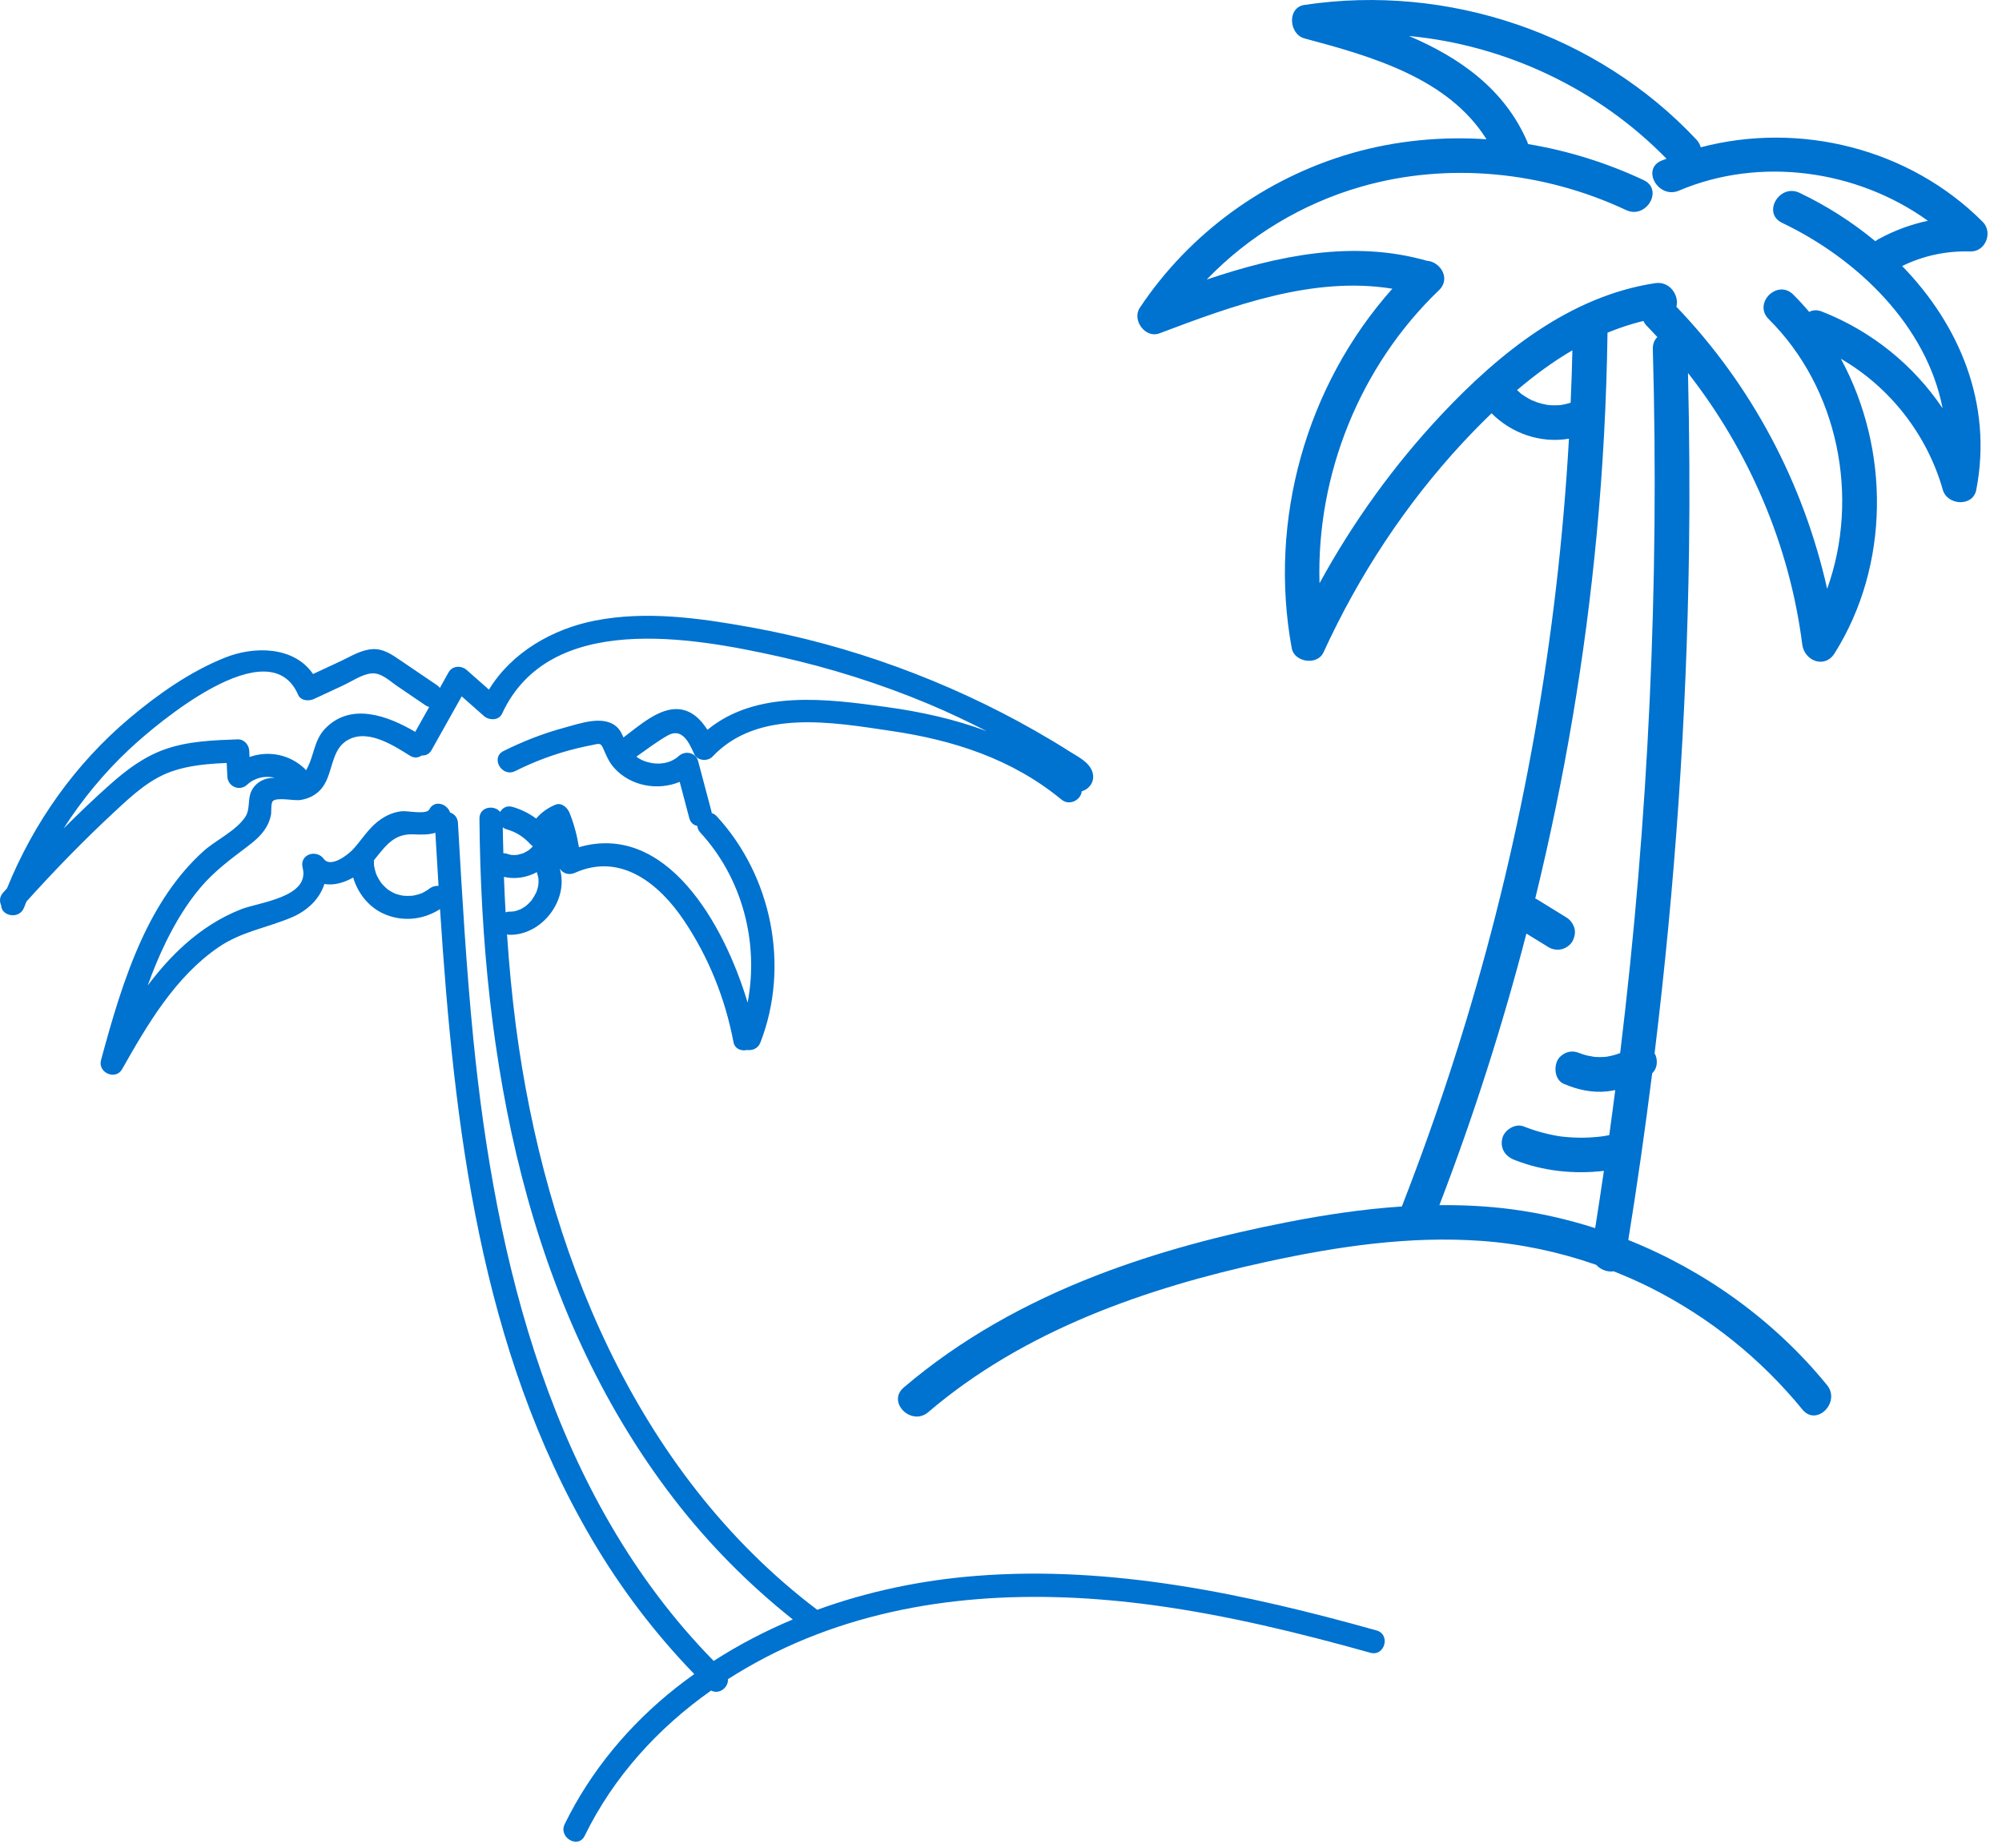 <?xml version="1.0" encoding="UTF-8"?> <svg xmlns="http://www.w3.org/2000/svg" width="39" height="36" viewBox="0 0 39 36" fill="none"><path fill-rule="evenodd" clip-rule="evenodd" d="M38.624 4.322C37.195 2.889 35.057 2.363 33.131 2.87C33.117 2.819 33.092 2.768 33.048 2.721C31.112 0.655 28.203 -0.324 25.411 0.096C25.068 0.147 25.11 0.668 25.411 0.748C26.719 1.098 28.209 1.52 28.958 2.713C28.078 2.655 27.188 2.739 26.329 2.986C24.649 3.471 23.172 4.542 22.203 5.998C22.047 6.233 22.31 6.599 22.585 6.495C24.018 5.954 25.582 5.375 27.124 5.625C25.443 7.509 24.706 10.138 25.164 12.63C25.215 12.905 25.663 12.97 25.782 12.711C26.468 11.214 27.378 9.828 28.498 8.621C28.678 8.428 28.865 8.237 29.057 8.052C29.446 8.445 30.015 8.642 30.564 8.547C30.346 12.397 29.674 16.215 28.555 19.908C28.187 21.123 27.77 22.323 27.309 23.506C26.557 23.556 25.808 23.668 25.069 23.813C23.801 24.061 22.544 24.39 21.339 24.858C19.984 25.386 18.713 26.088 17.604 27.034C17.273 27.317 17.753 27.794 18.083 27.513C19.946 25.922 22.316 25.097 24.678 24.583C26.052 24.284 27.458 24.075 28.866 24.177C29.625 24.232 30.376 24.392 31.095 24.643C31.182 24.74 31.317 24.788 31.435 24.769C31.68 24.866 31.921 24.972 32.156 25.09C33.3 25.666 34.303 26.472 35.113 27.463C35.388 27.8 35.864 27.319 35.591 26.985C34.567 25.73 33.219 24.758 31.72 24.159C31.894 23.08 32.049 21.997 32.185 20.913C32.22 20.875 32.25 20.833 32.264 20.78C32.286 20.7 32.277 20.594 32.232 20.523C32.628 17.273 32.856 14.003 32.903 10.729C32.919 9.575 32.91 8.421 32.883 7.267C34.077 8.792 34.864 10.63 35.109 12.557C35.15 12.876 35.547 13.035 35.739 12.728C36.82 11.008 36.816 8.749 35.861 6.99C36.82 7.544 37.544 8.474 37.847 9.543C37.933 9.847 38.434 9.882 38.499 9.543C38.823 7.863 38.169 6.33 37.055 5.183C37.473 4.979 37.915 4.886 38.385 4.899C38.681 4.907 38.827 4.525 38.624 4.322ZM9.984 17.759C9.991 17.758 9.998 17.758 10.005 17.758C9.994 17.76 9.987 17.759 9.984 17.759ZM10.005 17.758C10.005 17.758 10.006 17.758 10.006 17.758C10.007 17.758 10.007 17.758 10.008 17.758C10.01 17.758 10.011 17.758 10.014 17.758C10.011 17.758 10.008 17.759 10.005 17.758ZM10.008 17.758C9.987 17.756 9.981 17.757 9.984 17.759C9.962 17.76 9.94 17.763 9.919 17.762C9.895 17.761 9.872 17.768 9.849 17.776C9.836 17.546 9.825 17.315 9.817 17.084C10.032 17.136 10.265 17.097 10.46 16.991C10.462 16.998 10.46 17.005 10.463 17.013C10.473 17.043 10.481 17.073 10.487 17.104C10.488 17.106 10.488 17.108 10.488 17.109C10.489 17.118 10.49 17.128 10.49 17.136C10.492 17.166 10.491 17.197 10.489 17.227C10.477 17.262 10.483 17.256 10.487 17.242C10.486 17.249 10.485 17.255 10.484 17.26C10.478 17.289 10.471 17.317 10.462 17.344C10.457 17.358 10.452 17.372 10.447 17.386C10.421 17.438 10.393 17.486 10.36 17.535C10.352 17.544 10.344 17.554 10.336 17.563C10.315 17.586 10.293 17.609 10.269 17.63C10.26 17.638 10.251 17.645 10.242 17.653C10.242 17.653 10.242 17.653 10.242 17.653C10.216 17.67 10.19 17.688 10.163 17.703C10.152 17.709 10.14 17.715 10.128 17.721C10.105 17.725 10.102 17.728 10.109 17.727C10.087 17.734 10.066 17.744 10.045 17.749C10.033 17.752 10.02 17.755 10.008 17.757V17.758ZM10.109 17.727C10.113 17.726 10.117 17.725 10.122 17.724C10.116 17.726 10.112 17.727 10.109 17.727ZM10.126 17.723L10.128 17.722C10.128 17.722 10.128 17.721 10.128 17.721C10.13 17.721 10.131 17.721 10.133 17.721C10.131 17.721 10.128 17.722 10.126 17.723ZM10.489 17.229C10.49 17.226 10.49 17.225 10.491 17.222L10.489 17.229ZM26.816 31.766C24.289 31.058 21.656 30.495 19.017 30.703C17.96 30.786 16.913 31.003 15.92 31.364C12.363 28.672 10.615 24.299 10.05 19.991C9.973 19.397 9.917 18.801 9.877 18.204C9.891 18.207 9.904 18.213 9.919 18.213C10.556 18.228 11.088 17.534 10.905 16.923C10.965 17.019 11.083 17.058 11.203 17.004C12.098 16.604 12.851 17.227 13.326 17.937C13.807 18.654 14.128 19.458 14.289 20.305C14.315 20.438 14.442 20.483 14.554 20.457C14.655 20.471 14.767 20.431 14.813 20.311C15.39 18.825 15.037 17.067 13.959 15.9C13.929 15.868 13.897 15.851 13.864 15.841C13.863 15.834 13.865 15.828 13.863 15.822C13.775 15.491 13.688 15.16 13.6 14.829C13.555 14.659 13.346 14.618 13.223 14.73C13.037 14.899 12.759 14.912 12.532 14.82C12.484 14.8 12.439 14.773 12.396 14.743C12.594 14.602 12.79 14.455 12.998 14.334C13.29 14.164 13.422 14.468 13.526 14.695C13.587 14.826 13.788 14.839 13.88 14.741C14.764 13.805 16.221 14.073 17.355 14.24C18.575 14.419 19.714 14.785 20.678 15.578C20.844 15.714 21.063 15.573 21.072 15.417C21.222 15.375 21.341 15.22 21.279 15.035C21.217 14.85 21.004 14.746 20.851 14.65C20.628 14.508 20.402 14.373 20.173 14.242C19.311 13.75 18.406 13.333 17.473 12.993C16.544 12.654 15.585 12.394 14.611 12.219C13.623 12.041 12.588 11.896 11.592 12.091C10.764 12.253 9.968 12.71 9.525 13.436C9.381 13.309 9.237 13.182 9.093 13.055C8.987 12.961 8.813 12.967 8.738 13.1C8.682 13.201 8.625 13.302 8.569 13.403C8.554 13.384 8.537 13.367 8.515 13.351C8.273 13.187 8.032 13.022 7.79 12.859C7.626 12.748 7.469 12.638 7.262 12.647C7.042 12.656 6.832 12.79 6.637 12.881C6.458 12.964 6.278 13.048 6.098 13.132C5.728 12.591 4.954 12.583 4.38 12.814C3.704 13.085 3.078 13.525 2.524 13.992C1.467 14.882 0.654 16.03 0.137 17.307C0.111 17.336 0.085 17.364 0.059 17.393C-0.011 17.472 -0.012 17.564 0.023 17.64C0.026 17.852 0.381 17.921 0.47 17.679C0.484 17.64 0.501 17.602 0.517 17.563C1.069 16.95 1.645 16.358 2.251 15.797C2.574 15.497 2.909 15.186 3.332 15.034C3.68 14.91 4.049 14.881 4.416 14.865C4.42 14.953 4.424 15.041 4.429 15.129C4.438 15.326 4.668 15.424 4.814 15.289C4.965 15.149 5.169 15.107 5.354 15.154C5.28 15.155 5.21 15.162 5.148 15.186C5.04 15.228 4.951 15.304 4.899 15.409C4.818 15.574 4.88 15.764 4.777 15.918C4.59 16.196 4.207 16.364 3.959 16.588C3.434 17.062 3.047 17.672 2.755 18.311C2.412 19.063 2.183 19.859 1.968 20.655C1.902 20.9 2.253 21.055 2.38 20.829C2.872 19.958 3.417 19.027 4.261 18.452C4.708 18.148 5.2 18.078 5.686 17.872C5.982 17.747 6.23 17.513 6.319 17.223C6.503 17.255 6.7 17.199 6.88 17.097C6.967 17.392 7.17 17.656 7.447 17.79C7.816 17.968 8.236 17.929 8.572 17.712C8.847 21.95 9.348 26.273 11.531 29.992C12.089 30.942 12.758 31.825 13.525 32.616C13.403 32.703 13.283 32.792 13.166 32.885C12.261 33.601 11.508 34.501 11.001 35.539C10.874 35.799 11.263 36.028 11.39 35.767C11.953 34.615 12.82 33.666 13.853 32.937C14.011 33.022 14.194 32.875 14.18 32.716C14.662 32.407 15.174 32.142 15.705 31.925C17.851 31.049 20.209 30.967 22.483 31.276C23.909 31.471 25.311 31.813 26.696 32.201C26.976 32.279 27.095 31.844 26.816 31.766ZM9.794 16.119C9.814 16.134 9.836 16.148 9.865 16.156C10.056 16.211 10.199 16.303 10.333 16.448C10.348 16.465 10.364 16.478 10.381 16.488C10.377 16.492 10.374 16.496 10.37 16.5C10.352 16.52 10.332 16.538 10.311 16.556C10.309 16.558 10.309 16.558 10.308 16.559C10.298 16.566 10.285 16.574 10.279 16.577C10.256 16.592 10.231 16.604 10.208 16.617C10.207 16.617 10.206 16.618 10.205 16.618C10.194 16.623 10.182 16.627 10.172 16.63C10.146 16.638 10.12 16.646 10.094 16.652C10.091 16.652 10.085 16.654 10.08 16.655C10.072 16.655 10.065 16.656 10.058 16.657C10.034 16.659 10.009 16.659 9.985 16.658C9.98 16.657 9.968 16.658 9.958 16.657C9.955 16.656 9.954 16.655 9.949 16.654C9.92 16.647 9.892 16.64 9.864 16.63C9.845 16.624 9.826 16.625 9.806 16.625C9.802 16.456 9.796 16.287 9.794 16.118V16.119ZM4.861 14.749C4.859 14.71 4.858 14.67 4.856 14.631C4.85 14.512 4.757 14.401 4.63 14.405C4.157 14.422 3.663 14.439 3.212 14.599C2.807 14.743 2.468 14.996 2.15 15.279C1.837 15.556 1.534 15.847 1.238 16.142C1.599 15.579 2.028 15.058 2.519 14.598C3.073 14.079 5.25 12.243 5.808 13.537C5.859 13.656 6.018 13.664 6.117 13.618C6.304 13.531 6.491 13.444 6.678 13.357C6.845 13.28 7.052 13.137 7.235 13.12C7.425 13.101 7.586 13.264 7.744 13.371C7.925 13.495 8.106 13.618 8.287 13.741C8.312 13.758 8.337 13.768 8.361 13.774C8.271 13.935 8.18 14.097 8.089 14.259C7.551 13.944 6.831 13.674 6.329 14.201C6.109 14.432 6.118 14.752 5.96 15.009C5.953 15.001 5.951 14.992 5.943 14.984C5.647 14.695 5.227 14.619 4.861 14.749ZM8.358 17.319C8.388 17.295 8.334 17.336 8.333 17.337C8.318 17.347 8.302 17.357 8.286 17.366C8.27 17.375 8.254 17.383 8.238 17.392C8.23 17.396 8.228 17.398 8.226 17.399C8.225 17.399 8.225 17.399 8.221 17.401C8.183 17.416 8.144 17.428 8.105 17.437C8.087 17.441 8.069 17.445 8.051 17.449C8.045 17.45 8.043 17.451 8.044 17.451C8.041 17.451 8.04 17.451 8.034 17.451C7.997 17.454 7.961 17.456 7.924 17.455C7.902 17.455 7.88 17.453 7.858 17.451C7.851 17.451 7.85 17.451 7.847 17.451C7.847 17.451 7.847 17.45 7.841 17.449C7.805 17.442 7.769 17.434 7.734 17.422C7.72 17.419 7.707 17.413 7.693 17.408C7.69 17.406 7.657 17.392 7.656 17.391C7.623 17.374 7.593 17.355 7.563 17.335C7.556 17.331 7.556 17.331 7.552 17.329C7.552 17.328 7.553 17.329 7.549 17.325C7.535 17.314 7.521 17.302 7.508 17.289C7.479 17.262 7.452 17.233 7.427 17.203C7.424 17.2 7.424 17.198 7.423 17.198C7.422 17.197 7.421 17.195 7.417 17.188C7.407 17.172 7.397 17.158 7.387 17.142C7.368 17.111 7.351 17.078 7.335 17.044C7.333 17.038 7.329 17.027 7.326 17.02C7.32 17.003 7.315 16.986 7.31 16.969C7.301 16.938 7.295 16.907 7.289 16.876C7.289 16.869 7.286 16.84 7.285 16.838C7.284 16.816 7.284 16.794 7.284 16.773C7.284 16.769 7.282 16.766 7.282 16.762C7.288 16.755 7.295 16.748 7.3 16.741C7.522 16.467 7.681 16.237 8.062 16.256C8.207 16.263 8.354 16.265 8.481 16.225C8.501 16.569 8.522 16.914 8.543 17.26C8.479 17.255 8.413 17.275 8.358 17.319ZM13.903 32.36C10.758 29.154 9.651 24.591 9.221 20.246C9.082 18.845 9.002 17.438 8.921 16.032C8.915 15.924 8.847 15.856 8.767 15.829C8.713 15.662 8.464 15.574 8.362 15.772C8.308 15.876 7.933 15.794 7.828 15.805C7.624 15.827 7.449 15.922 7.298 16.058C7.139 16.203 7.024 16.387 6.88 16.545C6.786 16.648 6.444 16.918 6.309 16.735C6.163 16.538 5.829 16.645 5.896 16.908C6.043 17.483 5.042 17.579 4.695 17.716C4.291 17.875 3.929 18.11 3.605 18.398C3.334 18.639 3.095 18.912 2.877 19.201C2.982 18.911 3.098 18.626 3.234 18.349C3.419 17.973 3.637 17.608 3.909 17.288C4.176 16.974 4.489 16.742 4.816 16.495C4.961 16.386 5.102 16.267 5.193 16.107C5.234 16.036 5.262 15.959 5.278 15.878C5.292 15.816 5.27 15.64 5.321 15.602C5.416 15.53 5.732 15.607 5.856 15.586C6.003 15.562 6.135 15.501 6.239 15.391C6.484 15.133 6.432 14.671 6.716 14.457C7.111 14.161 7.647 14.511 7.987 14.724C8.072 14.777 8.153 14.763 8.215 14.719C8.288 14.724 8.361 14.696 8.408 14.612C8.603 14.264 8.798 13.916 8.994 13.567C9.138 13.695 9.282 13.822 9.427 13.95C9.526 14.037 9.716 14.044 9.781 13.904C10.701 11.914 13.469 12.412 15.17 12.79C16.168 13.012 17.148 13.321 18.091 13.716C18.475 13.877 18.852 14.057 19.224 14.246C18.606 14.015 17.952 13.869 17.269 13.775C16.108 13.616 14.742 13.432 13.781 14.219C13.651 14.014 13.472 13.837 13.22 13.817C12.84 13.786 12.452 14.139 12.145 14.368C12.12 14.306 12.092 14.247 12.047 14.195C11.794 13.909 11.303 14.095 10.993 14.178C10.584 14.288 10.188 14.444 9.808 14.633C9.549 14.763 9.777 15.152 10.036 15.023C10.421 14.83 10.825 14.681 11.244 14.579C11.342 14.555 11.441 14.534 11.54 14.515C11.656 14.493 11.699 14.463 11.747 14.573C11.81 14.718 11.86 14.846 11.968 14.965C12.287 15.318 12.816 15.41 13.241 15.233C13.303 15.469 13.366 15.705 13.428 15.941C13.452 16.031 13.514 16.076 13.584 16.092C13.589 16.135 13.603 16.178 13.64 16.218C14.461 17.107 14.788 18.363 14.564 19.535C14.104 17.99 12.974 16.014 11.278 16.506C11.241 16.277 11.182 16.055 11.095 15.837C11.054 15.735 10.94 15.628 10.817 15.679C10.662 15.745 10.542 15.834 10.445 15.948C10.307 15.847 10.155 15.77 9.985 15.721C9.872 15.689 9.788 15.741 9.743 15.819C9.628 15.674 9.337 15.716 9.34 15.951C9.38 20.607 10.231 25.449 13.141 29.22C13.813 30.09 14.585 30.868 15.444 31.552C14.909 31.776 14.393 32.045 13.903 32.36ZM30.593 7.848C30.531 7.867 30.469 7.88 30.405 7.892C30.392 7.893 30.38 7.894 30.367 7.895C30.335 7.897 30.303 7.897 30.271 7.897C30.235 7.897 30.199 7.895 30.164 7.891C30.16 7.891 30.153 7.89 30.146 7.889C30.143 7.889 30.138 7.888 30.136 7.887C30.069 7.875 30.003 7.859 29.938 7.837C29.923 7.832 29.872 7.805 29.853 7.804C29.842 7.799 29.831 7.794 29.82 7.788C29.759 7.757 29.703 7.72 29.646 7.683C29.644 7.682 29.645 7.682 29.643 7.681C29.636 7.675 29.628 7.669 29.622 7.663C29.598 7.643 29.575 7.622 29.553 7.6C29.893 7.312 30.25 7.047 30.631 6.825C30.624 7.165 30.612 7.505 30.597 7.845C30.596 7.846 30.595 7.846 30.593 7.846V7.848ZM32.198 6.8C32.326 11.374 32.116 15.954 31.564 20.496C31.563 20.503 31.562 20.51 31.561 20.517C31.561 20.517 31.561 20.517 31.561 20.517C31.555 20.519 31.549 20.522 31.542 20.524C31.491 20.543 31.439 20.559 31.386 20.571C31.359 20.577 31.332 20.582 31.305 20.587C31.304 20.588 31.304 20.588 31.303 20.588C31.253 20.593 31.202 20.596 31.151 20.595C31.124 20.595 31.097 20.594 31.069 20.592C31.038 20.59 30.959 20.566 31.058 20.593C31.006 20.578 30.95 20.574 30.898 20.56C30.872 20.553 30.846 20.544 30.82 20.536C30.799 20.529 30.708 20.491 30.806 20.533C30.719 20.495 30.64 20.472 30.545 20.499C30.466 20.52 30.381 20.581 30.343 20.654C30.266 20.799 30.291 21.042 30.464 21.117C30.73 21.231 31.014 21.294 31.304 21.264C31.358 21.258 31.412 21.248 31.466 21.239C31.427 21.531 31.391 21.824 31.349 22.116C31.312 22.123 31.276 22.13 31.239 22.136C31.236 22.137 31.186 22.143 31.177 22.144C31.106 22.151 31.035 22.159 30.963 22.162C30.813 22.169 30.663 22.166 30.513 22.153C30.481 22.15 30.449 22.147 30.416 22.143C30.407 22.141 30.357 22.134 30.355 22.134C30.278 22.121 30.202 22.105 30.126 22.087C29.974 22.051 29.826 22.003 29.681 21.946C29.516 21.881 29.302 22.017 29.265 22.182C29.22 22.377 29.324 22.529 29.501 22.598C30.055 22.817 30.657 22.881 31.245 22.812C31.189 23.184 31.135 23.556 31.075 23.928C30.549 23.759 30.008 23.635 29.459 23.562C28.987 23.499 28.513 23.476 28.04 23.48C28.705 21.749 29.27 19.982 29.735 18.189C29.88 18.279 30.026 18.368 30.171 18.457C30.244 18.502 30.349 18.514 30.431 18.491C30.51 18.47 30.595 18.409 30.634 18.336C30.675 18.257 30.696 18.162 30.668 18.075C30.64 17.99 30.589 17.92 30.512 17.873C30.322 17.756 30.132 17.639 29.942 17.522C29.932 17.515 29.919 17.511 29.907 17.506C30.478 15.173 30.88 12.798 31.105 10.404C31.227 9.104 31.296 7.799 31.315 6.493C31.315 6.489 31.314 6.486 31.314 6.482C31.54 6.389 31.773 6.312 32.013 6.253C32.029 6.286 32.05 6.318 32.08 6.349C32.15 6.42 32.218 6.494 32.286 6.567C32.231 6.621 32.195 6.699 32.198 6.8ZM36.59 4.661C36.568 4.673 36.55 4.686 36.533 4.7C36.083 4.327 35.583 4.008 35.056 3.757C34.665 3.57 34.322 4.153 34.715 4.341C36.194 5.047 37.533 6.35 37.843 7.955C37.275 7.111 36.456 6.448 35.489 6.069C35.393 6.032 35.31 6.041 35.244 6.077C35.146 5.961 35.042 5.847 34.933 5.739C34.624 5.432 34.145 5.91 34.455 6.217C35.817 7.57 36.233 9.692 35.594 11.473C35.133 9.415 34.126 7.508 32.657 5.976C32.715 5.767 32.537 5.472 32.243 5.517C30.58 5.769 29.206 6.881 28.086 8.072C27.155 9.063 26.356 10.172 25.705 11.364C25.641 9.246 26.495 7.127 28.032 5.654C28.271 5.426 28.053 5.096 27.797 5.081C26.359 4.67 24.898 4.98 23.508 5.446C24.326 4.595 25.371 3.967 26.509 3.639C28.215 3.147 30.077 3.342 31.678 4.093C32.07 4.277 32.413 3.694 32.019 3.509C31.304 3.173 30.543 2.936 29.767 2.807C29.762 2.793 29.759 2.779 29.753 2.764C29.309 1.734 28.432 1.121 27.447 0.701C29.33 0.879 31.14 1.733 32.465 3.093C32.432 3.106 32.398 3.116 32.366 3.13C31.966 3.3 32.311 3.883 32.707 3.714C34.286 3.043 36.177 3.309 37.556 4.301C37.221 4.373 36.897 4.493 36.59 4.661Z" fill="#0072CF"></path></svg> 
